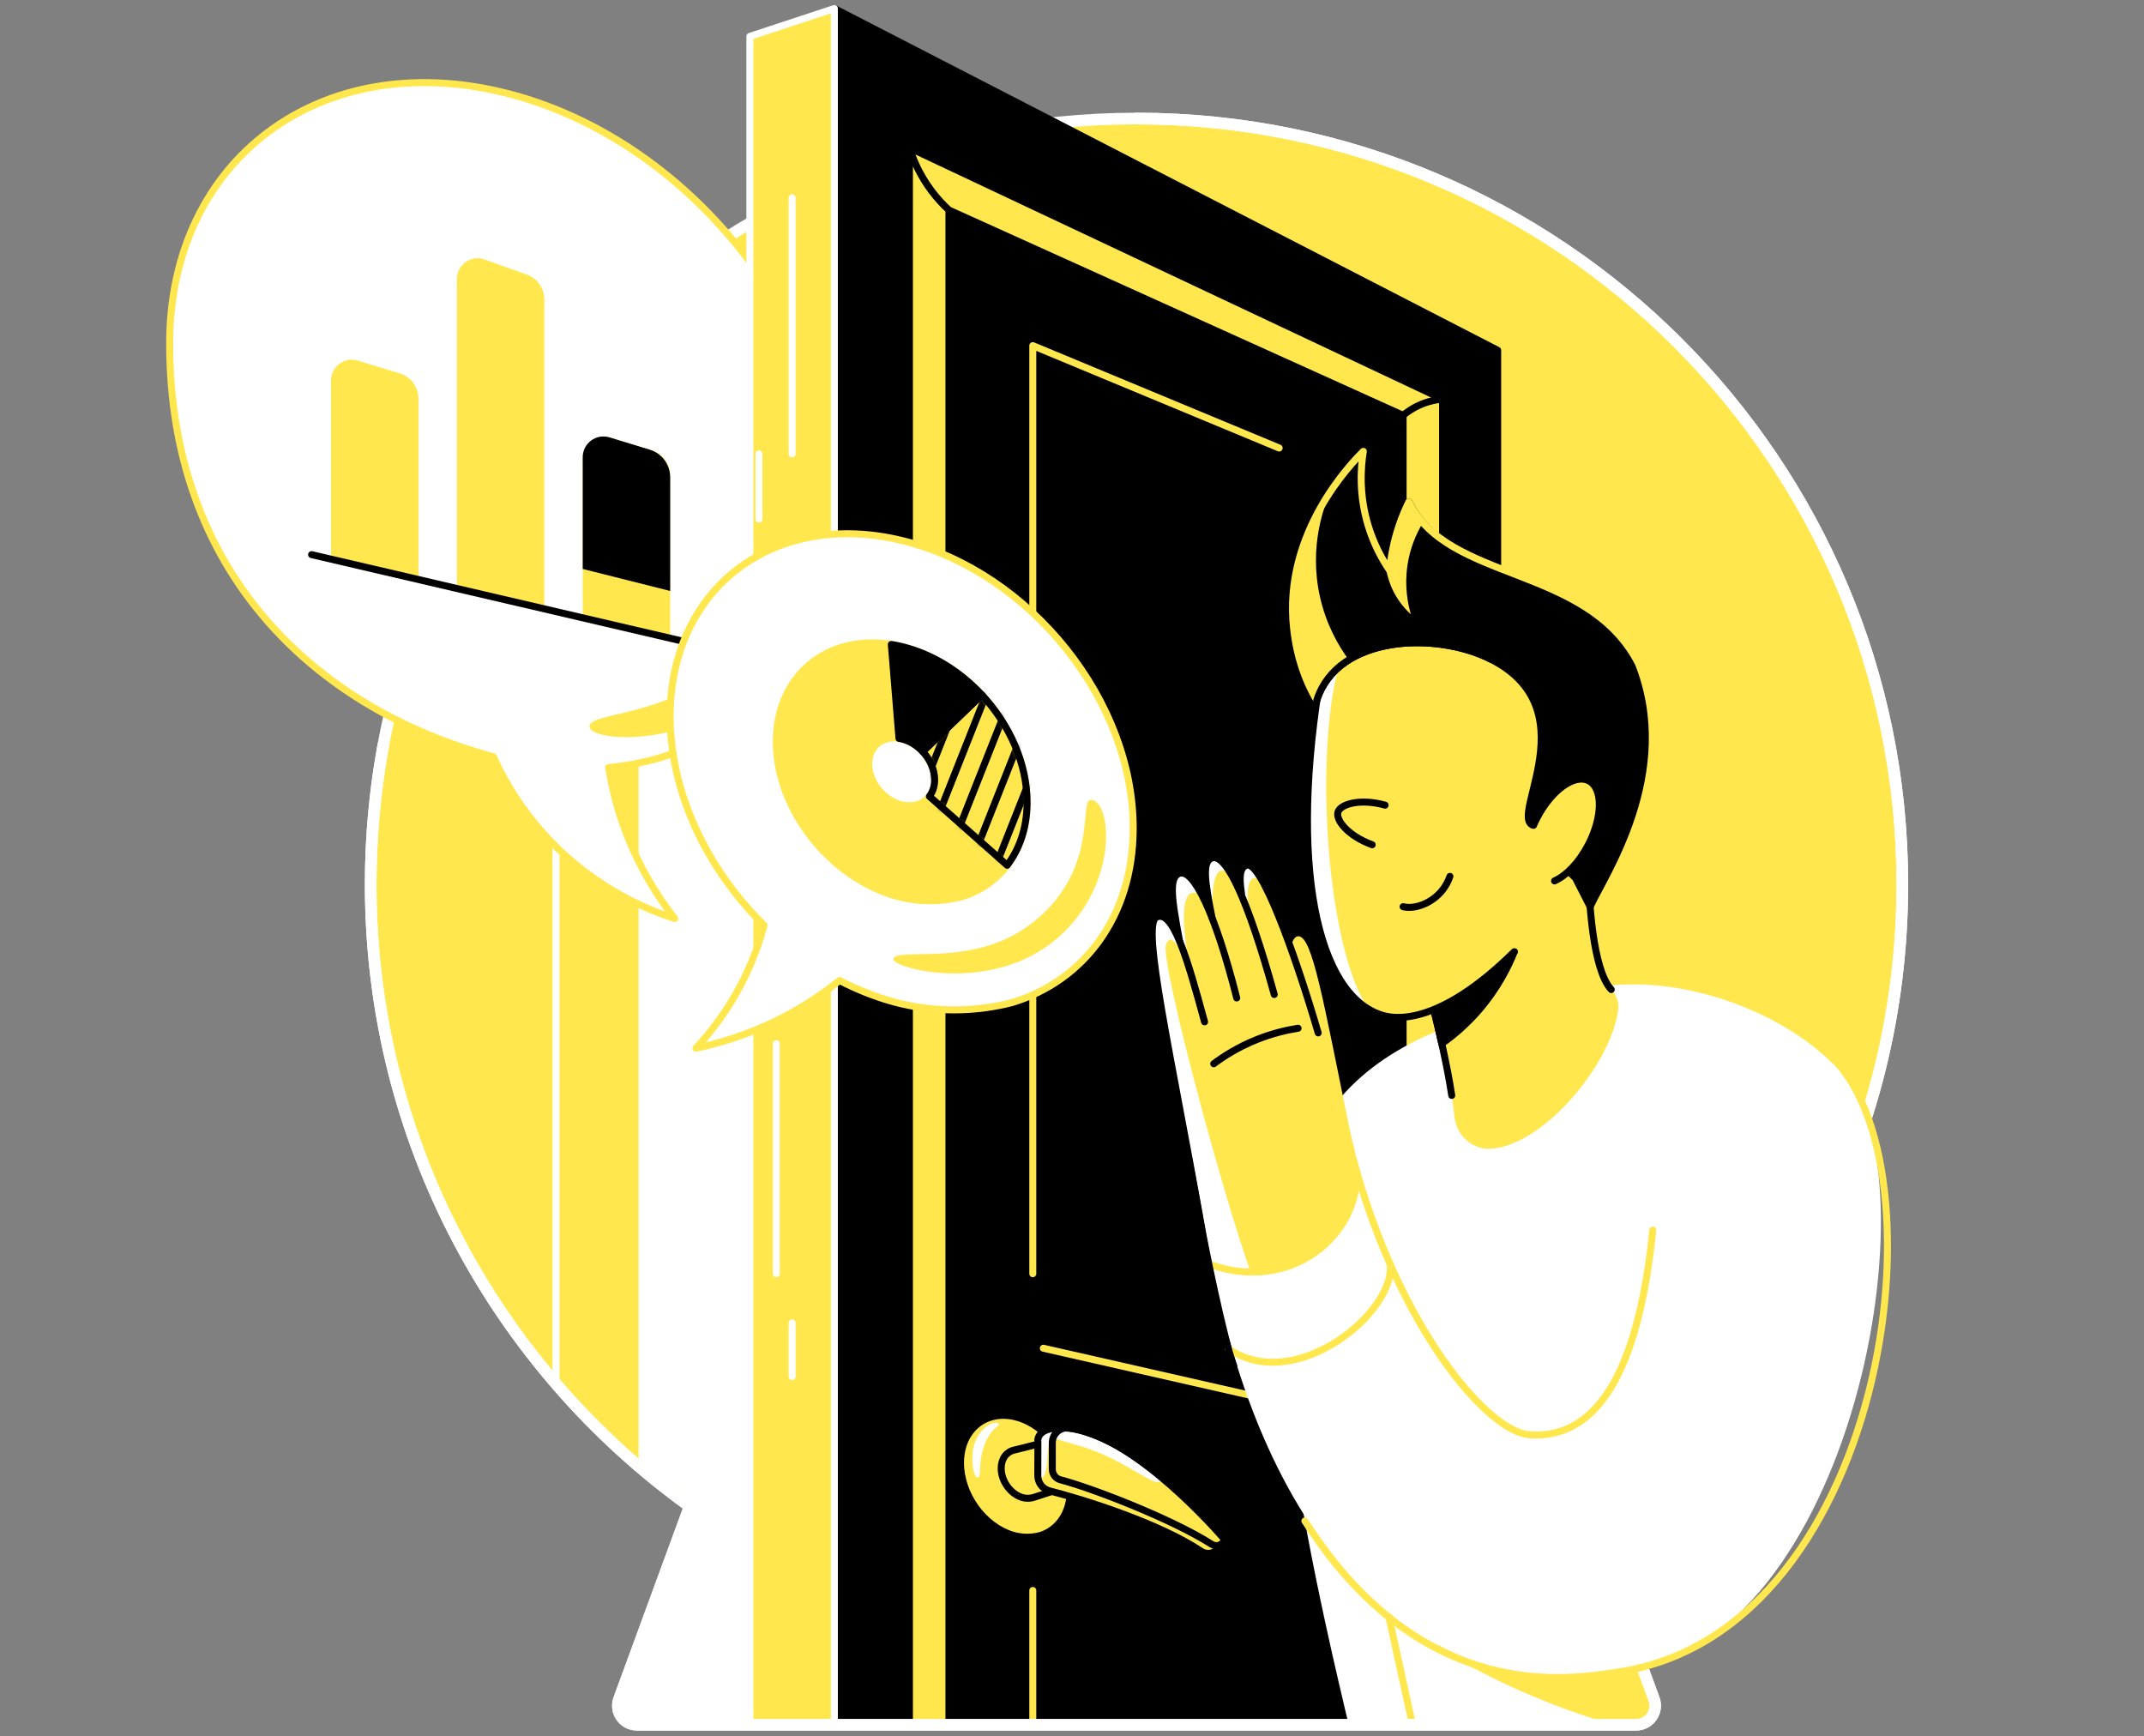 <svg width="368" height="298" viewBox="0 0 368 298" fill="none" xmlns="http://www.w3.org/2000/svg">
<rect x="0" y="0" width="368" height="298" fill="#808080" stroke="none"/>
<g clip-path="url(#clip0_9147_1488)">
<path d="M326.521 151.793C326.521 79.197 267.671 20.344 195.074 20.344C122.478 20.344 63.624 79.197 63.624 151.793C63.624 195.763 85.237 234.664 118.393 258.521L106.257 291.606C105.469 293.741 107.051 296 109.321 296H280.817C283.091 296 284.669 293.737 283.889 291.606L271.749 258.521C304.905 234.66 326.517 195.759 326.517 151.793" fill="#FFE74D"/>
<path d="M326.521 151.793C326.521 79.197 267.671 20.344 195.074 20.344C122.478 20.344 63.624 79.197 63.624 151.793C63.624 195.763 85.237 234.664 118.393 258.521L106.257 291.606C105.469 293.741 107.051 296 109.321 296H280.817C283.091 296 284.669 293.737 283.889 291.606L271.749 258.521C304.905 234.66 326.517 195.759 326.517 151.793" stroke="white" stroke-width="2" stroke-linecap="round" stroke-linejoin="round"/>
<mask id="mask0_9147_1488" style="mask-type:luminance" maskUnits="userSpaceOnUse" x="21" y="-9" width="306" height="305">
<path d="M326.521 151.793C326.521 79.197 267.671 20.344 195.074 20.344C193.34 20.344 139.781 -9.067 138.065 -9C74.239 -6.528 -4.141 13.272 28.766 102.366C30.933 108.229 63.625 145.36 63.625 151.793C63.625 195.763 85.237 234.664 118.393 258.521L106.257 291.606C105.469 293.741 107.051 296 109.321 296H280.817C283.091 296 284.669 293.737 283.889 291.606L271.749 258.521C304.905 234.66 326.517 195.759 326.517 151.793" fill="white"/>
</mask>
<g mask="url(#mask0_9147_1488)">
<path d="M128.709 51.643L110.204 33.946V266.332L90.801 307.319H128.709V51.643Z" fill="white"/>
<path d="M95.44 33.946H110.204V260.009L95.44 307.319V33.946Z" fill="#FFE74D" stroke="white" stroke-width="1.2" stroke-linecap="round" stroke-linejoin="round"/>
<path d="M56.826 73.717L71.831 77.894V65.067L56.826 60.488V73.717Z" fill="black" stroke="black" stroke-width="1.2" stroke-linecap="round" stroke-linejoin="round"/>
<path d="M78.424 84.237L93.429 88.269V48.191L78.424 42.839V84.237Z" fill="black" stroke="black" stroke-width="1.2" stroke-linecap="round" stroke-linejoin="round"/>
<path d="M143.47 87.147C143.622 55.579 118.148 23.683 86.574 15.902C54.996 8.121 29.121 27.399 29.121 58.966C29.121 97.889 53.727 121.526 84.684 129.867C86.592 134.084 89.606 139.255 94.387 144.248C102.469 152.685 111.378 156.21 115.811 157.64C112.913 153.937 109.122 148.16 106.558 140.354C105.544 137.262 104.888 134.354 104.466 131.722C127.036 129.608 143.349 112.27 143.47 87.154V87.147Z" fill="white" stroke="#FFE74D" stroke-width="1.2" stroke-linecap="round" stroke-linejoin="round"/>
<path d="M101.206 124.503C101.71 122.368 112.8 122.907 122.79 115.566C135.036 106.572 132.958 97.195 135.093 97.195C138.778 97.195 139.239 110.665 127.383 119.797C116.098 128.489 100.579 127.163 101.206 124.507V124.503Z" fill="#FFE74D"/>
<path d="M71.831 99.462L56.823 95.965V65.285C56.823 62.898 59.128 61.192 61.412 61.887L68.615 64.086C70.523 64.668 71.828 66.43 71.828 68.427V99.465L71.831 99.462Z" fill="#FFE74D"/>
<path d="M93.429 104.497L78.42 101V47.877C78.42 45.423 80.853 43.707 83.166 44.533L90.415 47.118C92.223 47.764 93.429 49.473 93.429 51.396V104.504V104.497Z" fill="#FFE74D"/>
<path d="M115.031 109.535L100.022 106.038V78.62C100.022 76.155 102.402 74.393 104.76 75.113L111.814 77.265C113.722 77.847 115.027 79.61 115.027 81.606V109.535H115.031Z" fill="#FFE74D"/>
<path d="M53.482 95.186L118.049 110.238" stroke="black" stroke-width="1.2" stroke-linecap="round" stroke-linejoin="round"/>
<path d="M115.031 101.424V81.922C115.031 79.734 113.601 77.804 111.509 77.166L104.611 75.063C102.327 74.368 100.022 76.074 100.022 78.46V97.643L115.031 101.42V101.424Z" fill="black"/>
<path d="M257.063 351.469H143.211V1.461L257.063 60.112V351.469Z" fill="black" stroke="black" stroke-width="1.2" stroke-linecap="round" stroke-linejoin="round"/>
<path d="M156.095 25.363C156.12 25.378 156.145 25.395 156.17 25.413C156.124 25.381 156.095 25.363 156.095 25.363V375.371H247.608V68.492L156.095 25.363ZM156.379 25.548C156.297 25.494 156.234 25.456 156.187 25.424C156.251 25.463 156.312 25.502 156.379 25.548ZM240.831 368.59H162.876V36.052C188.861 47.795 214.846 59.541 240.831 71.283V368.59Z" fill="#FFE74D"/>
<path d="M156.095 25.363C156.73 27.367 157.854 30.062 159.918 32.797C160.911 34.112 161.933 35.187 162.876 36.052M156.095 25.363V375.371H247.608V68.492L156.095 25.363ZM162.876 36.052C188.861 47.795 214.846 59.541 240.831 71.283V368.59H162.876V36.052Z" stroke="black" stroke-width="1.2" stroke-linecap="round" stroke-linejoin="round"/>
<path d="M240.831 71.28C241.53 70.698 242.604 69.936 244.058 69.347C245.463 68.776 246.718 68.57 247.608 68.492" stroke="black" stroke-width="1.2" stroke-linecap="round" stroke-linejoin="round"/>
<path d="M143.211 351.469H128.709V6.242L143.211 1.461V351.469Z" fill="#FFE74D" stroke="white" stroke-width="1.2" stroke-linecap="round" stroke-linejoin="round"/>
<path d="M135.962 33.946V77.891" stroke="white" stroke-width="1.2" stroke-linecap="round" stroke-linejoin="round"/>
<path d="M130.263 77.89V89.104" stroke="white" stroke-width="1.2" stroke-linecap="round" stroke-linejoin="round"/>
<path d="M135.962 227.035V236.245" stroke="white" stroke-width="1.2" stroke-linecap="round" stroke-linejoin="round"/>
<path d="M133.246 179.108V218.595" stroke="white" stroke-width="1.2" stroke-linecap="round" stroke-linejoin="round"/>
<path d="M177.271 218.596V59.32L219.56 76.889" stroke="#FFE74D" stroke-width="1.2" stroke-linecap="round" stroke-linejoin="round"/>
<path d="M179.08 231.383L221.847 241.111" stroke="#FFE74D" stroke-width="1.2" stroke-linecap="round" stroke-linejoin="round"/>
<path d="M177.271 272.957V342.244" stroke="#FFE74D" stroke-width="1.2" stroke-linecap="round" stroke-linejoin="round"/>
<path d="M154.961 92.8C133.015 87.392 115.134 100.791 115.027 122.733C114.963 135.897 121.319 149.136 131.146 158.793C130.44 161.425 129.422 164.372 127.933 167.475C125.223 173.114 121.946 177.217 119.453 179.888C123.393 179.072 128.745 177.54 134.572 174.5C138.377 172.514 141.541 170.323 144.098 168.266C147.141 169.847 150.329 171.117 153.62 172.004C156.493 172.756 159.901 173.316 163.742 173.319C167.689 173.319 171.076 172.738 173.721 172.06C186.038 168.33 194.433 157.328 194.504 142.32C194.61 120.381 176.906 98.209 154.957 92.8H154.961Z" fill="white" stroke="#FFE74D" stroke-width="1.2" stroke-linecap="round" stroke-linejoin="round"/>
<path d="M154.872 110.98C142.984 108.05 133.302 115.306 133.245 127.19C133.189 138.901 142.502 150.732 154.148 153.878C155.705 154.285 157.549 154.59 159.631 154.59C161.77 154.59 163.603 154.275 165.036 153.91C171.707 151.888 176.253 145.93 176.292 137.801C176.349 125.917 166.759 113.912 154.875 110.983L154.872 110.98ZM157.464 138.096C157.088 138.192 156.606 138.277 156.046 138.277C155.499 138.277 155.014 138.195 154.606 138.089C151.545 137.262 149.098 134.156 149.112 131.077C149.126 127.956 151.673 126.048 154.794 126.818C157.918 127.588 160.436 130.744 160.422 133.865C160.411 136 159.216 137.567 157.464 138.096Z" fill="#FFE74D" stroke="#FFE74D" stroke-width="1.2" stroke-linecap="round" stroke-linejoin="round"/>
<path d="M154.872 110.98C154.237 110.824 153.609 110.704 152.989 110.604L154.301 126.723C154.464 126.748 154.627 126.78 154.794 126.819C156.159 127.156 157.408 127.947 158.379 128.993L168.519 119.251C164.816 115.275 160.064 112.264 154.872 110.984V110.98Z" fill="black" stroke="black" stroke-width="1.2" stroke-linecap="round" stroke-linejoin="round"/>
<path d="M172.874 148.498C175.012 145.69 176.271 142.044 176.292 137.799C176.324 131.106 173.296 124.375 168.522 119.247L158.383 128.989C159.638 130.337 160.433 132.107 160.426 133.862C160.418 134.976 160.085 135.933 159.525 136.671L172.877 148.498H172.874Z" stroke="black" stroke-width="1.2" stroke-linecap="round" stroke-linejoin="round"/>
<mask id="mask1_9147_1488" style="mask-type:luminance" maskUnits="userSpaceOnUse" x="158" y="119" width="19" height="30">
<path d="M172.874 148.498C175.012 145.69 176.271 142.044 176.292 137.799C176.324 131.106 173.296 124.375 168.522 119.247L158.383 128.989C159.638 130.337 160.433 132.107 160.426 133.862C160.418 134.976 160.085 135.933 159.525 136.671L172.877 148.498H172.874Z" fill="white"/>
</mask>
<g mask="url(#mask1_9147_1488)">
<path d="M156.035 141.393L165.731 116.912" stroke="black" stroke-width="1.2" stroke-linecap="round" stroke-linejoin="round"/>
<path d="M159.869 142.915L169.562 118.434" stroke="black" stroke-width="1.2" stroke-linecap="round" stroke-linejoin="round"/>
<path d="M163.703 144.431L173.395 119.95" stroke="black" stroke-width="1.2" stroke-linecap="round" stroke-linejoin="round"/>
<path d="M167.533 145.95L177.229 121.465" stroke="black" stroke-width="1.2" stroke-linecap="round" stroke-linejoin="round"/>
<path d="M171.367 147.466L181.059 122.981" stroke="black" stroke-width="1.2" stroke-linecap="round" stroke-linejoin="round"/>
<path d="M175.2 148.983L184.893 124.498" stroke="black" stroke-width="1.2" stroke-linecap="round" stroke-linejoin="round"/>
</g>
<path d="M174.331 243.786C169.458 242.481 165.486 245.716 165.465 251.01C165.44 256.227 169.26 261.501 174.037 262.902C174.675 263.083 175.431 263.217 176.285 263.221C177.161 263.221 177.913 263.079 178.502 262.916C181.236 262.015 183.102 259.359 183.116 255.738C183.141 250.443 179.208 245.095 174.335 243.79L174.331 243.786Z" fill="#FFE74D"/>
<path d="M181.541 255.653L179.484 247.514L174.09 248.861C172.774 249.141 171.852 250.319 171.845 251.975C171.835 254.181 173.452 256.412 175.47 257.004C175.739 257.082 176.058 257.139 176.42 257.139C176.537 257.139 176.64 257.125 176.746 257.114V257.121L176.778 257.11C176.995 257.086 177.193 257.054 177.356 257.008C177.53 256.951 181.538 255.649 181.538 255.649L181.541 255.653Z" fill="#FFE74D" stroke="black" stroke-width="1.2" stroke-linecap="round" stroke-linejoin="round"/>
<path d="M210.25 264.26L209.175 265.689C208.459 266.639 207.125 266.877 206.139 266.214C199.025 261.444 185.988 257.337 180.179 255.872C178.974 255.567 178.126 254.486 178.129 253.241L178.144 247.52C178.144 247.52 177.573 244.892 182.591 245.052C193.025 245.385 206.842 260.341 210.253 264.26H210.25Z" fill="#FFE74D"/>
<path d="M210.356 263.714C210.356 263.714 210.356 263.739 210.356 263.749C210.314 264.966 208.966 265.657 207.941 265.008C200.972 260.579 187.219 255.316 182.02 253.964C181.19 253.748 180.619 253 180.619 252.142V247.62C180.619 246.038 182.034 244.836 183.598 245.081C193.45 246.62 206.136 258.419 209.956 262.607C210.232 262.909 210.374 263.306 210.356 263.714Z" fill="#FFE74D"/>
<path d="M167.802 253.545C168.551 253.4 167.891 251.62 168.703 248.811C169.75 245.204 171.452 244.889 171.448 244.488C171.441 244.027 170.434 244.098 169.682 244.562C167.732 245.768 167.122 248.041 167.019 248.712C166.653 251.137 167.171 253.67 167.802 253.545Z" fill="white"/>
<path d="M180.736 246.857C181.74 247.07 183.222 247.549 185.045 248.063C194.185 250.645 199.813 257.142 199.316 253.063C194.372 249.315 188.617 245.868 183.598 245.08C182.3 244.878 181.105 245.673 180.736 246.857Z" fill="white"/>
<path d="M179.796 249.937C179.75 251.948 179.307 253.551 178.885 253.551C178.463 253.551 178.123 251.923 178.123 249.912C178.123 247.901 178.463 246.274 178.885 246.274C179.023 246.274 180.914 245.188 180.97 245.511C181.07 246.103 179.885 246.206 179.796 249.941V249.937Z" fill="white"/>
<path d="M210.25 264.26L209.175 265.689C208.459 266.639 207.125 266.877 206.139 266.214C199.025 261.444 185.988 257.337 180.179 255.872C178.974 255.567 178.126 254.486 178.129 253.241L178.144 247.52C178.144 247.52 177.573 244.892 182.591 245.052C193.025 245.385 206.842 260.341 210.253 264.26H210.25Z" stroke="black" stroke-width="1.2" stroke-linecap="round" stroke-linejoin="round"/>
<path d="M210.356 263.714C210.356 263.714 210.356 263.739 210.356 263.749C210.314 264.966 208.966 265.657 207.941 265.008C200.972 260.579 187.219 255.316 182.02 253.964C181.19 253.748 180.619 253 180.619 252.142V247.62C180.619 246.038 182.034 244.836 183.598 245.081C193.45 246.62 206.136 258.419 209.956 262.607C210.232 262.909 210.374 263.306 210.356 263.714Z" stroke="black" stroke-width="1.2" stroke-linecap="round" stroke-linejoin="round"/>
<path d="M246.647 304.059C243.445 291.419 237.902 322.071 233.167 302.864C219.85 248.862 217.137 222.199 222.808 202.321C225.546 192.717 231.504 183.472 245.903 177.269C258.056 171.513 266.518 170.219 276.037 169.162C291.166 167.488 310.129 175.145 318.357 186.954C319.499 188.593 321.194 194.452 322.318 196.044C324.996 199.842 332.699 205.538 333.082 214.897C359.911 269.984 332.589 329.725 305.331 316.095C304.515 315.688 246.647 304.055 246.647 304.055V304.059Z" fill="white"/>
<path d="M272.65 150.406C272.752 153.924 273.295 166.376 276.558 169.823C277.434 170.749 277.916 171.979 277.753 173.246C276.494 182.984 264.471 196.929 255.658 197.149C252.53 197.227 249.952 194.737 249.644 191.623C248.583 180.948 244.108 166.447 243.657 162.918C249.839 154.737 257.439 146.463 263.62 138.277L272.65 150.41V150.406Z" fill="#FFE74D"/>
<path d="M272.65 150.404C272.753 153.922 273.295 166.374 276.558 169.821" stroke="black" stroke-width="1.2" stroke-linecap="round" stroke-linejoin="round"/>
<path d="M249.179 187.997C247.647 177.9 244.055 166.055 243.654 162.913" stroke="black" stroke-width="1.2" stroke-linecap="round" stroke-linejoin="round"/>
<path d="M255.148 162.238L244.785 168.012C245.541 171.048 246.551 174.974 247.473 179.109C249.381 177.761 251.626 175.899 253.818 173.364C257.049 169.629 258.879 165.927 259.918 163.331L255.148 162.238Z" fill="black" stroke="black" stroke-width="1.2" stroke-linecap="round" stroke-linejoin="round"/>
<path d="M226.854 115.004C221.034 148.5 226.085 170.772 237.189 174.215C238.912 174.751 246.498 176.57 259.914 163.331C265.028 150.756 270.146 138.183 275.26 125.608L240.831 97.885L226.854 115.004Z" fill="#FFE74D"/>
<path d="M226.854 115.003C221.453 146.088 225.418 167.498 234.891 173.169C226.255 160.682 224.84 115.206 233.302 107.105L226.854 115.003Z" fill="white"/>
<path d="M240.831 97.888L226.854 115.006C221.034 148.503 226.085 170.775 237.189 174.218C238.912 174.754 246.498 176.573 259.914 163.334" stroke="black" stroke-width="1.2" stroke-linecap="round" stroke-linejoin="round"/>
<path d="M266.599 146.909L270.437 150.714L272.933 155.612C275.263 150.409 287.616 132.585 279.92 113.849C271.008 97.244 248.541 99.929 241.824 86.129C241.228 87.339 240.636 88.725 240.114 90.282C239.157 93.144 238.717 95.751 238.526 97.886C237.309 96.106 235.866 93.559 234.862 90.282C233.199 84.849 233.578 80.132 234.007 77.462C232.007 79.441 220.194 91.495 222.042 107.866C222.616 112.966 224.361 117.108 226.038 120.108C229.652 108.965 246.509 108.376 255.864 113.118C273.937 122.275 256.964 142.788 264.248 141.664C265.032 143.412 265.816 145.16 266.596 146.909H266.599Z" fill="black" stroke="black" stroke-width="1.2" stroke-linecap="round" stroke-linejoin="round"/>
<path d="M244.214 89.728C243.289 88.664 242.48 87.48 241.824 86.132C241.235 87.409 240.657 88.792 240.115 90.285C239.118 93.026 238.434 95.601 237.962 97.91C238.143 98.878 238.497 100.19 239.232 101.616C240.171 103.439 241.342 104.683 242.168 105.432C241.657 103.683 241.04 100.679 241.576 97.034C242.019 94.012 243.108 91.561 244.214 89.731V89.728Z" fill="#FFE74D"/>
<path d="M226.563 102.437C224.606 93.71 227.326 86.716 228.361 84.368C224.719 89.84 220.942 98.079 222.045 107.864C222.62 112.963 224.364 117.106 226.042 120.106C227.024 117.077 228.993 114.832 231.514 113.258C229.67 110.75 227.617 107.136 226.563 102.437Z" fill="#FFE74D"/>
<path d="M281.051 113.525C272.139 96.921 248.537 99.932 241.82 86.132C241.225 87.342 240.632 88.728 240.111 90.285C239.153 93.147 238.714 95.754 238.522 97.889C237.306 96.109 235.862 93.562 234.859 90.285C233.195 84.852 233.575 80.135 234.004 77.465C232.004 79.444 220.19 91.498 222.038 107.869C222.613 112.969 224.067 116.728 225.744 119.725" stroke="#FFE74D" stroke-width="1.2" stroke-linecap="round" stroke-linejoin="round"/>
<path d="M272.633 144.931C275.105 140.152 275.134 135.257 272.699 133.997C270.263 132.737 266.285 135.59 263.813 140.369C261.341 145.148 261.311 150.044 263.747 151.304C266.183 152.563 270.161 149.71 272.633 144.931Z" fill="#FFE74D"/>
<path d="M266.823 151.182C268.844 150.281 271.054 148.008 272.639 144.94C275.111 140.163 275.139 135.266 272.703 134.007C270.267 132.748 266.287 135.599 263.816 140.376C263.596 140.798 263.397 141.22 263.22 141.642" stroke="black" stroke-width="1.2" stroke-linecap="round" stroke-linejoin="round"/>
<path d="M237.742 138.179C233.497 137.002 230.089 137.974 229.649 139.364C229.209 140.751 231.426 143.488 235.525 144.978" fill="#FFE74D"/>
<path d="M237.742 138.179C233.497 137.002 230.089 137.974 229.649 139.364C229.209 140.751 231.426 143.488 235.525 144.978" stroke="black" stroke-width="1.2" stroke-linecap="round" stroke-linejoin="round"/>
<path d="M248.864 150.405C247.484 154.498 243.214 156.221 240.831 155.608" stroke="black" stroke-width="1.2" stroke-linecap="round" stroke-linejoin="round"/>
<path d="M226.039 120.106C229.652 108.963 246.509 108.374 255.864 113.116" stroke="black" stroke-width="1.2" stroke-linecap="round" stroke-linejoin="round"/>
<path d="M255.971 277.414L246.502 282.613C251.786 285.837 258.248 289.242 265.859 292.235C276.119 296.271 285.488 298.388 293.056 299.53C292.439 288.55 291.819 277.567 291.202 266.587L255.967 277.414H255.971Z" fill="#FFE74D"/>
<path d="M238.377 277.416L242.817 297.688" stroke="#FFE74D" stroke-width="1.2" stroke-linecap="round" stroke-linejoin="round"/>
<path d="M153.343 164.578C153.847 162.443 166.611 166.164 176.601 158.822C188.847 149.829 185.095 137.271 187.226 137.271C190.911 137.271 192.294 152.726 180.442 161.858C169.157 170.551 152.996 166.054 153.343 164.582V164.578Z" fill="#FFE74D"/>
</g>
<path d="M65.809 127.816C64.376 135.59 63.628 143.605 63.628 151.793C63.628 195.763 85.24 234.664 118.396 258.521L106.26 291.606C105.473 293.741 107.054 296 109.324 296H280.821C283.094 296 284.672 293.737 283.892 291.606L271.752 258.521C304.908 234.66 326.52 195.759 326.52 151.793C326.52 79.197 267.67 20.344 195.074 20.344" stroke="white" stroke-width="2" stroke-linecap="round" stroke-linejoin="round"/>
<path d="M211.463 175.372C208.48 157.256 205.058 148.117 208.083 147.231C210.512 146.518 214.91 155.09 218.864 171.272" fill="#FFE74D"/>
<path d="M221.357 176.464C220.286 166.729 221.191 160.657 222.858 160.679C225.269 160.707 227.11 171.644 231.724 194.143C227.766 195.143 223.808 196.143 219.847 197.147L221.357 176.464Z" fill="#FFE74D"/>
<path d="M233.142 216.877V200.365C230.596 187.19 218.297 147.249 214.016 148.473C210.991 149.338 214.772 158.236 215.637 168.298C212.208 170.223 209.761 172.28 206.331 174.206C203.349 163.219 201.281 155.917 198.465 157.435C195.631 158.963 202.366 183.895 208.012 217.409C209.573 220.959 211.133 224.506 212.693 228.056L233.142 216.881V216.877Z" fill="#FFE74D"/>
<path d="M205.349 177.266C202.366 159.151 199.49 150.753 202.515 149.866C204.945 149.153 208.796 156.984 212.75 173.166" fill="#FFE74D"/>
<path d="M200.139 162.126C200.338 161.612 201.256 158.934 204.395 167.059C200.816 148.448 206.477 153.962 206.477 153.962C206.477 153.962 203.593 149.554 202.512 149.87C200.575 150.437 201.061 154.094 202.444 161.406C201.164 158.215 199.912 156.654 198.462 157.434C195.628 158.963 202.363 183.895 208.009 217.409C209.569 220.959 211.13 224.505 212.69 228.055L218.403 224.934C218.673 222.661 216.002 221.976 216.002 221.976C210.927 209.344 199.018 164.875 200.139 162.123V162.126Z" fill="white"/>
<path d="M284.769 204.014C279.764 228.307 274.512 245.933 262.571 246.242C255.205 246.433 240.831 228.914 233.139 200.361C234.157 216.799 212.371 221.346 208.009 217.406C218.716 271.046 248.091 294.282 281.956 286.324C320.198 277.337 332.834 196.336 314.662 182.562" fill="white"/>
<path d="M210.838 231.461C222.343 239.394 239.519 225.169 238.621 216.998" stroke="#FFE74D" stroke-width="1.2" stroke-linecap="round" stroke-linejoin="round"/>
<path d="M223.971 261.027C244.395 292.96 269.937 288.115 277.782 286.945C325.124 279.887 334.706 196.205 312.775 180.068" stroke="#FFE74D" stroke-width="1.2" stroke-linecap="round" stroke-linejoin="round"/>
<path d="M283.683 211.117C281.488 232.938 275.26 247.085 262.571 246.244C255.219 245.759 239.984 227.555 232.292 199.002" stroke="#FFE74D" stroke-width="1.2" stroke-linecap="round" stroke-linejoin="round"/>
<path d="M202.444 161.403C201.061 154.086 200.575 150.433 202.511 149.866C204.845 149.181 208.487 156.374 212.275 171.269" stroke="black" stroke-width="1.2" stroke-linecap="round" stroke-linejoin="round"/>
<path d="M208.328 182.564C210.072 181.256 212.52 179.695 215.672 178.429C218.382 177.34 220.847 176.773 222.804 176.468" stroke="black" stroke-width="1.2" stroke-linecap="round" stroke-linejoin="round"/>
<path d="M211.633 150.606C209.973 148.109 208.796 146.999 208.083 147.23C206.753 147.663 206.395 150.638 208.147 157.798C207.927 152.535 208.395 149.741 209.548 149.422C210.09 149.269 210.785 149.666 211.629 150.606H211.633Z" fill="white"/>
<path d="M217.283 152.342C216.134 150.175 215.552 148.32 213.874 148.366C212.477 148.402 212.747 152.168 214.836 158.179C213.757 154.693 213.988 151.019 215.144 150.7C215.687 150.547 216.474 151.079 217.283 152.345V152.342Z" fill="white"/>
<path d="M208.041 157.519C206.757 151.132 206.303 147.748 208.083 147.231C210.513 146.518 214.211 154.455 218.715 170.676" stroke="black" stroke-width="1.2" stroke-linecap="round" stroke-linejoin="round"/>
<path d="M226.259 177.267C222.031 162.858 216.442 147.778 214.016 148.473C212.743 148.839 212.676 150.626 213.091 153.328" stroke="black" stroke-width="1.2" stroke-linecap="round" stroke-linejoin="round"/>
<path d="M207.668 216.985C215.24 219.762 223.074 218.088 228.142 212.879C232.77 208.123 232.887 202.966 232.919 201.257" stroke="#FFE74D" stroke-width="1.2" stroke-linecap="round" stroke-linejoin="round"/>
<path d="M206.753 175.369C203.771 164.382 201.281 155.913 198.465 157.434C195.858 158.838 201.04 181.22 206.281 210.883C206.739 213.468 210.002 229.768 211.771 234.428" stroke="black" stroke-width="1.2" stroke-linecap="round" stroke-linejoin="round"/>
</g>
<defs>
<clipPath id="clip0_9147_1488">
<rect width="368" height="297.99" fill="white"/>
</clipPath>
</defs>
</svg>

